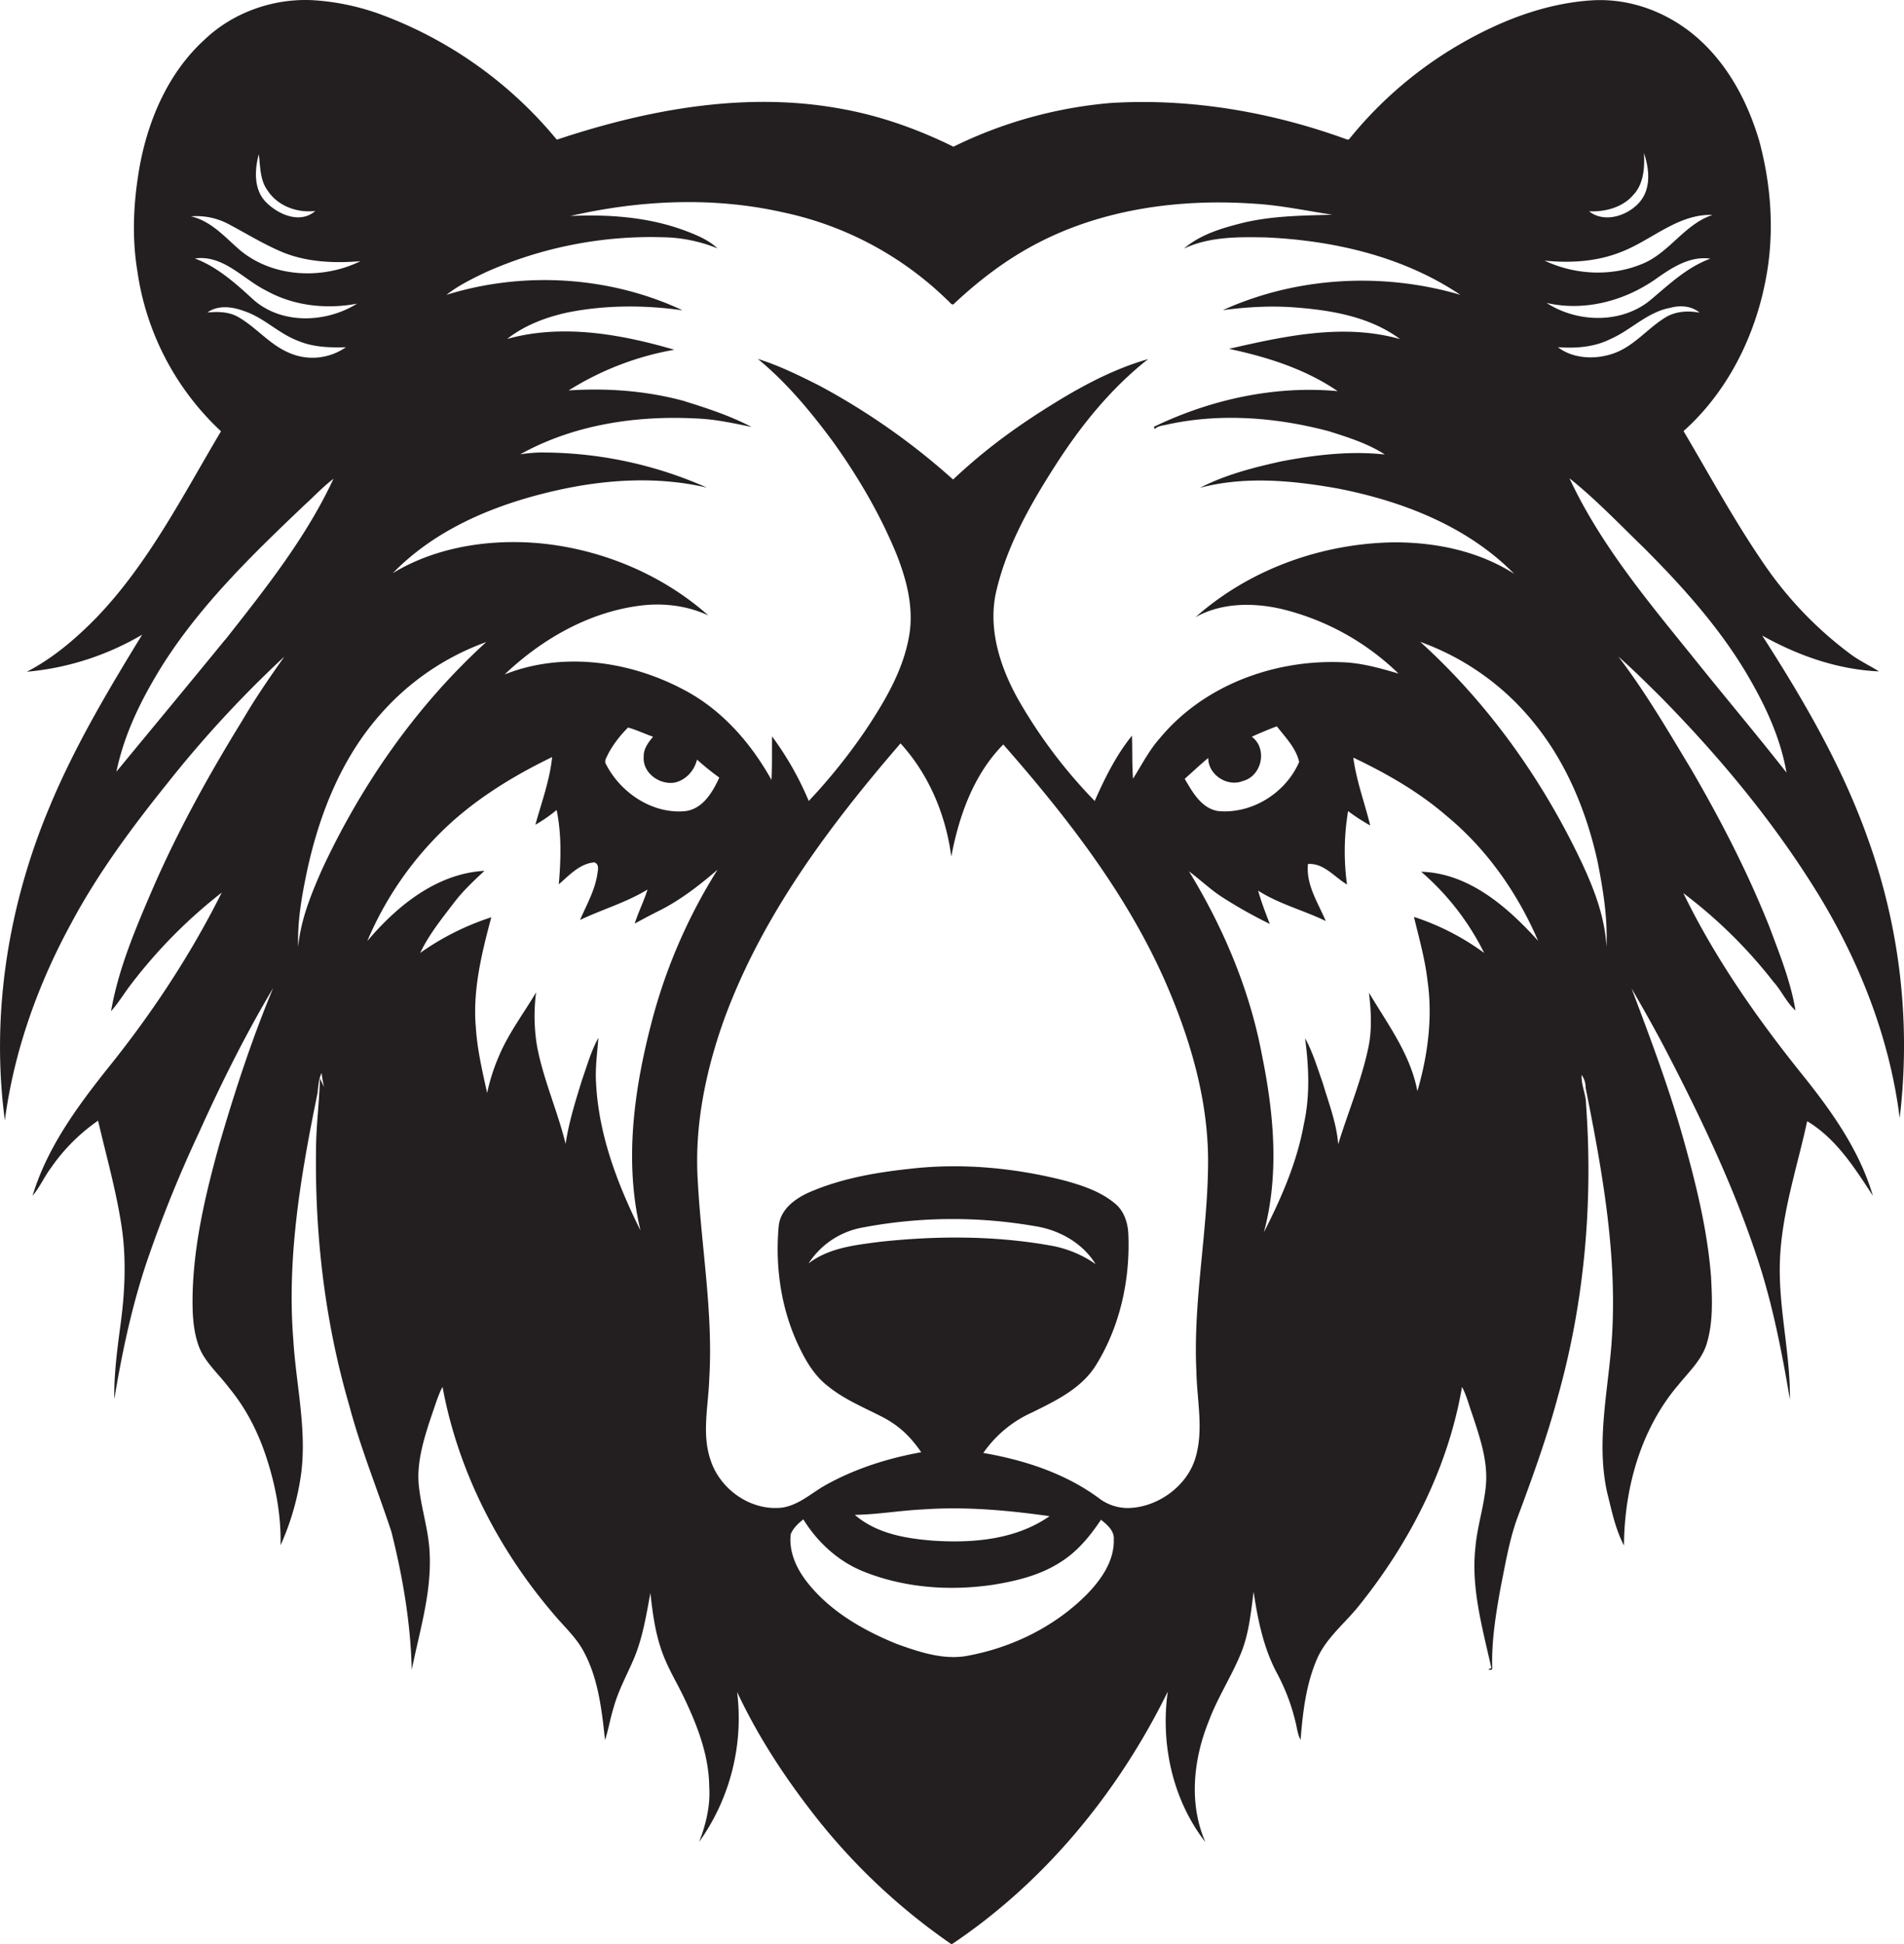 <svg id="Layer_1" data-name="Layer 1" xmlns="http://www.w3.org/2000/svg" viewBox="0 0 1058 1080"><title>biseeise_Bear_flat_black_logo_White_background_f59bd300-c3b8-4202-95de-971d23e4d110</title><path d="M1011.7,499c22.4,37.3,38.5,78.8,43.9,122.1a338.4,338.4,0,0,0-17.8-155.5c-14.2-40-35.7-76.9-58.6-112.5,19.9,11.1,41.9,18.9,64.9,19.9-5.6-3.5-11.7-6.3-16.9-10.4a209.8,209.8,0,0,1-47.5-50c-16.1-23.5-29.7-48.6-44.2-73.1,24.4-21.8,39.7-52.5,45.7-84.4,4.9-25.4,3.1-51.8-3.6-76.7-6.2-21.1-16.8-41.4-33.2-56.3S906.3-1.2,884.4.2c-26.1,1.7-51,11.5-73.4,24.5a222.4,222.4,0,0,0-61.4,52.7l-0.8.2C707,62.3,662,54.5,617.4,57.2a245,245,0,0,0-87.6,24.3c-19.3-9.5-39.8-16.9-61-20.8-53.4-10.2-108.4-.1-159.4,16.9A230.3,230.3,0,0,0,213.4,8.7,133.2,133.2,0,0,0,173.8.1c-21.8-1.1-44.1,6.7-60,21.8-20.4,18.5-31.7,45-36.4,71.7-3.2,18.7-4.2,38-1.1,56.8a150.6,150.6,0,0,0,46.5,89.2c-21.1,35.5-40.1,73.1-68.9,103.2-11.5,11.8-24.3,22.8-39,30.4a153.1,153.1,0,0,0,64.1-20.6c-19.2,31.3-38.1,63.1-52.1,97.2C4.4,504-5.1,564,2.7,622.4c5.1-38.6,18.5-75.9,37.1-109.9,14.9-27.8,33.8-53.2,53.5-77.7A628,628,0,0,1,158,364.8c-8.2,11.6-16.2,23.2-23.3,35.4-18.4,29.8-35.4,60.5-49.4,92.5-9.6,22.3-19.4,45-23.6,69.1,4.1-4.6,7.3-10,11-14.8a278.9,278.9,0,0,1,50.5-51.1c-17.6,35.2-39.5,68.2-64.2,98.7-16.7,21.1-33,43.5-40.9,69.7,4.1-4.8,6.5-10.6,10.3-15.6a102.8,102.8,0,0,1,26.1-26.1c4.5,19.4,10,38.6,13,58.3,2.7,17.6,2,35.6-.3,53.3-1.9,14.3-3.9,28.6-3.7,43.1,4.5-26.9,10.2-53.8,19.2-79.6a708.9,708.9,0,0,1,27.7-68.1c12.4-27.5,25.9-54.7,41.4-80.7-11.9,28.5-21.5,57.9-30.1,87.5-7.6,27.5-14.3,55.7-14.7,84.4-0.1,9.1.3,18.5,3.5,27.2s11.3,15.6,17,23.3c8.5,10.3,14.8,22.2,19.3,34.8,5.9,16.8,9.5,34.6,9.1,52.4A145.8,145.8,0,0,0,167.3,819c3.3-25-2.8-49.7-4.3-74.5-3.7-46.1,4.2-92,13.4-137,0.5-3.9.6-7.9,2.3-11.4a58.8,58.8,0,0,0,1.4,7.9l-2.3-4.8c-0.4,13.4-2.2,26.8-2.2,40.2-0.6,47.7,5.1,95.6,18.5,141.5,6.3,23.8,15.7,46.7,23.4,70.1,6.3,25.1,10.7,50.8,11.3,76.7,4.2-21,10.8-41.9,10-63.5-0.3-13.3-4.8-26-6.1-39.2s3.3-27.3,7.7-40.3c1.7-4.8,3.1-9.7,5.5-14.2,8.7,47.1,31.3,90.9,62.5,127.1,5.6,6.6,12.2,12.6,16.2,20.4,7.9,14.9,9.8,32.1,11.6,48.7,1.9-5.9,2.9-12,4.7-17.8,2.4-8.9,6.8-17.1,10.5-25.5,5.5-12.1,7.6-25.4,10-38.4,1.2,10.8,2.6,21.6,6.2,31.9s8.6,17.9,12.8,26.9c7.3,15.3,13.5,31.6,13.7,48.8,0.7,10.5-1.8,20.9-5.6,30.7a118.5,118.5,0,0,0,21.1-83.3c10.7,22.9,24.5,44.4,39.9,64.5a344.7,344.7,0,0,0,79.3,75.7c51.9-34.7,92.7-84.6,120.1-140.4-4.1,29.1,2.7,60.2,20.9,83.6-9.3-21.3-6.7-45.9,1.8-67,4.9-13.2,12.7-25,18-38,4.4-10.8,5.5-22.6,7-34.1,2.3,15.5,5.5,31.3,13,45.3a111.9,111.9,0,0,1,10.5,28c0.7,3,1.1,6.2,2.6,9,1.2-15.2,3-30.8,9.1-44.9,5.2-12,15.9-20.1,23.8-30.2,28.1-35.1,49.2-76.5,56.8-121,2.5,4.7,3.8,10,5.6,15,4.2,12.7,8.8,25.8,7.7,39.3-1,11.9-4.9,23.3-5.9,35.3-2.4,22.6,4.1,44.8,8.9,66.6l-1.8.8c0.8,0.1,2,.6,2.3-0.5-0.5-15.2,2-30.3,4.7-45.3,2.6-12.8,4.7-25.7,9.1-38,8.4-22.5,16.6-45.1,22.8-68.3,14.7-52.5,19.5-107.7,15.5-162.1,0-5.5-2.8-10.5-2.4-16.1a12.3,12.3,0,0,1,2.2,7.2c9.4,47,18.1,94.9,14.3,143-2.2,27.2-8.4,54.8-2.3,82,2.5,9.9,4.5,20.1,9.3,29.2,0.2-31.8,9.3-64.7,30.2-89.2,5.9-7.3,13.2-14,15.9-23.3,3.5-11.8,2.9-24.4,2.3-36.5-1.9-24.8-7.7-49.1-14.3-72.9-8.1-29.8-19-58.7-29.9-87.6,6.6,11.4,13.1,22.9,19.2,34.6,20.6,39.7,39.9,80.3,53.2,123.1,7,23.1,11.6,46.9,15.6,70.7,0.3-26.2-6.7-51.9-5.5-78.2s9.6-51,15.1-76.4c16.2,9.7,26.4,26,36.5,41.4-7.6-25.9-23.8-48.2-40.6-69-24.6-30.8-47.4-63.5-64.7-99.1a267.8,267.8,0,0,1,50.1,49.3c4.5,5,7.2,11.4,12.2,15.9-2.6-15.9-8.7-31-14.3-46-12-30.3-27-59.4-43.4-87.6-12.9-21.4-25.5-43.1-40.7-63,8,7,15.5,14.5,23.1,22C956,420.9,986.8,458,1011.7,499ZM925.2,176.5C916,182.2,909,191,899,195.4s-23.9,4.7-33.3-2.5c9.9,0.7,20.1,0,29.1-4.5,11.5-5,20.6-15.1,33.4-17.4,5.5-1.5,11.7-1.1,16.2,2.7C937.9,172.5,930.9,172.9,925.2,176.5Zm-7.5-10.3c-16.1,13.8-41,13.3-58.3,2.1,20.9,4.8,43-1,60.4-13.1,8.9-6.3,19-13.1,30.6-11.5C937.6,148.4,927.8,157.7,917.7,166.2Zm-9.3-58.8c5.1-6.3,5.5-14.7,5.1-22.4,2.9,8.6,4.1,19.3-2.1,26.9s-19.5,12.5-28.4,5.5C892.2,117.8,902.4,115.1,908.3,107.4Zm-7.9,32.7c17.2-6.5,31.7-21.3,51.1-20.7-15.7,5.2-24.1,21.3-39.3,27.3-17.2,7.1-37.3,6-54-1.9C872.5,146.2,887.1,145.4,900.5,140.1ZM299.4,251.4a87.7,87.7,0,0,0-10.3,1c29.6-16.5,64.5-21.7,98-19.9,10.3,0.4,20.4,2.6,30.5,4.7-12-6.3-25-10.5-37.8-14.5-20.7-5.6-42.4-7.2-63.8-5.8a163.5,163.5,0,0,1,58.7-22.6c-29.9-8.7-62.3-14.5-92.9-6,9.7-7.6,21.6-12.1,33.6-14.7,21-4.2,42.7-4.2,63.9-1.2-40.5-19-88.5-21.9-131.2-8.6,6.6-5.2,14.2-8.9,21.7-12.5A225.1,225.1,0,0,1,368,131.8a83.6,83.6,0,0,1,30.7,6.2c-5-4.7-11.3-7.3-17.6-9.7-20.4-7.7-42.6-9.3-64.2-8.3,38.4-8.8,78.8-10.8,117.4-2.2a185.7,185.7,0,0,1,92.2,49c1.1,0.7,2.5,3.6,3.9,1.7,14-13.1,29.4-24.8,46.5-33.6,36.9-19.1,79.6-24.6,120.6-21.7,14.4,0.9,28.5,3.9,42.8,6.1-17.3.5-34.8,0.6-51.6,5-10.9,2.8-22.1,6.3-30.8,13.8,14.2-6.7,30.3-6.5,45.6-6.2,37.7,1.7,76.3,10.6,108,31.9-43.1-12.7-91-10.1-132,8.5,13.7-1.8,27.6-2.6,41.4-1.4,19.9,1.6,40.7,5.3,57.1,17.5-31.4-8.9-64.1-1.7-95.1,5.4,21.2,4.5,42.4,11.2,60.4,23.5-35-3.2-70.5,4.6-102.1,19.8l0.4,1.3c2-2,5.1-2,7.7-2.7,29.4-6.3,60.2-3.8,89.2,3.9,10.7,3.4,21.6,6.8,31,12.9-19.2-2.1-38.6.2-57.4,3.8-15.5,3.4-31.1,7.4-45.3,14.7,24.9-6.6,51.1-4.1,76.1.3,36.1,7,72.3,20.9,98.5,47.5-19.7-12.6-43.3-17.5-66.5-17.5-40.1.5-80.4,14.8-110.6,41.6,14.4-8.1,31.9-8.2,47.7-4.6a140.7,140.7,0,0,1,65.1,35.9c-10.3-3-20.7-6-31.6-6.3-37.5-1.5-76.6,12.8-100.9,42.1-6.1,6.8-10.2,15-15,22.6-0.6-7.9-.3-15.9-0.6-23.9-8.8,10.9-15.1,23.6-20.7,36.3a279.5,279.5,0,0,1-42.9-57.1c-10.1-18.3-16.8-39.9-11.5-60.7,6.1-25.1,19.2-47.9,33.1-69.5s30.6-42.2,51-58.2c-21.4,6.1-40.9,17.2-59.5,29.1s-33.9,23.7-48.9,37.8a380.1,380.1,0,0,0-74.2-52.1c-11.1-5.6-22.4-11.2-34.3-14.9,16.1,13.2,29.4,29.3,41.7,45.9,13.9,19.4,26.1,40.1,35.2,62.2,5.8,14.5,10,30.5,7.1,46.2-3.3,18.6-13.1,35.3-23.4,50.9A317.5,317.5,0,0,1,449.4,445,172.1,172.1,0,0,0,429,409.1c-0.1,8.1.1,16.1-.3,24.2-11.6-20.8-28-39.5-49.5-50.5-29.9-15.7-66.9-20.8-98.8-8.1,20.2-19.2,45.7-34,73.6-38,13.4-2,27.3-.5,39.6,5.2-23-20.4-52.1-33.6-82.3-38.6s-65.4-1.7-93,15.1c24.4-25.1,58-38.6,91.6-46.1,27.1-6,55.6-7.8,82.9-1.4A225.6,225.6,0,0,0,299.4,251.4ZM695.6,409.3c4.6-2.1,9.2-4,13.9-5.8,4.7,6.1,10.7,12.1,12.4,19.8-7.4,17.2-26.2,29-44.9,27.3-9.4-1.4-14.3-10.5-18.7-17.9,4.4-3.9,8.6-7.9,13.1-11.6-0.1,9.3,10.6,16.3,19.2,12.8C701.2,431.2,704.5,415.9,695.6,409.3ZM375.2,434.7c6.1-1.5,10.7-6.7,12.1-12.7A149.9,149.9,0,0,0,399.7,432c-3.7,8-9,17.2-18.6,18.6-18.3,1.9-36.1-10-44.3-25.9-1.4-2.1.6-4.3,1.3-6.2A62.4,62.4,0,0,1,349,404.2c4.8,1.3,9.2,3.5,13.9,5.1-2.7,3.2-5.4,6.8-5.2,11.2C357,429.5,366.8,436.4,375.2,434.7ZM143.8,85.7c0.9,6.8.6,14.2,4.8,20,5.7,8.8,16.5,12.7,26.6,11.5-8.4,7.4-20.6,2-27.4-4.9S141.4,94.6,143.8,85.7ZM127,124.5c10.2,5.4,20,11.5,30.7,15.9,13.5,5.3,28.3,5.9,42.6,4.7-21.2,10.4-49,9.2-67.4-6.5-8.1-7.1-15.8-15.9-26.8-18.4A37.8,37.8,0,0,1,127,124.5Zm21.2,37.1c15.2,8.4,33.2,10.3,50.2,7.1-17.3,10.8-42.1,11.7-57.8-2.4-9.7-8.9-19.8-18-32.3-22.7C124.2,141.4,135.1,155.2,148.2,161.6Zm-32.9,12c5.9-4.3,13.8-3.2,20.3-.8,11,3.6,19.2,12.5,29.9,16.5,8.4,3.6,17.7,3.9,26.7,3.6a32.4,32.4,0,0,1-32.7,2.6c-10.2-4.7-17.4-13.8-27-19.3C127.2,173.1,121.1,173.1,115.3,173.6Zm9.7,181.9c-20,24.5-40.2,48.8-60.3,73.2,4.4-21.4,14.3-41.1,25.8-59.5,21.4-33.7,50.3-61.6,79-88.9,5.3-4.8,10.1-10,15.8-14.3C170.1,298.7,147.3,327.3,125.1,355.5Zm54.1,127.2c-6.1,13.8-12,28.1-13.4,43.3-0.5-13.9,1.9-27.6,4.7-41.1,6.7-31.6,18.9-62.9,40.4-87.4a142.3,142.3,0,0,1,59.4-40.8C231.6,391.8,201.1,435.5,179.1,482.7Zm183.8,82.1c-10.3,38.4-16.4,79.5-7,118.8-12.8-25.7-23.3-53.2-24.7-82.2-0.5-8.3.7-16.6,1.3-24.8-4.1,7.4-6.3,15.5-9.1,23.4-3.6,11.7-7.3,23.3-9.1,35.5-4.5-18.4-12.4-35.7-15.9-54.4a101.8,101.8,0,0,1-.5-29.8C291,563,282.6,574,277.3,586.6a106.3,106.3,0,0,0-6.6,20.6c-2.7-12.1-5.5-24.1-6.3-36.5-1.8-20.7,3.3-41.2,8.6-61.1a146,146,0,0,0-39.5,19.8c4.8-10.1,11.9-18.9,18.7-27.8,5-6.6,11-12.2,17-17.8-26.6,1.5-48.6,19.5-65.1,39a187.7,187.7,0,0,1,41.7-61.2c17.6-17.2,38.9-30.3,61-41-1.3,12.9-5.9,25.2-9.3,37.6a82.6,82.6,0,0,0,11.8-8.2c2.8,13.5,2.4,27.6,1.2,41.3,5.8-5,11.7-11.6,19.8-12.2,2.9,1.1,1.9,4.4,1.6,6.7-1.4,9-6,17-9.6,25.3,12.4-5.9,25.7-9.7,37.5-16.9-2,6.5-5.1,12.5-7.1,18.9,4.8-2.6,9.6-5.2,14.5-7.6,11.5-5.9,21.7-13.9,31.5-22.3A302.6,302.6,0,0,0,362.9,564.8ZM618.9,855.3c0.3,11.9-6.9,22.1-14.8,30.3-17.6,17.8-41,29.4-65.5,34.1-13.7,2.9-27.5-1.8-40.3-6.4-19.5-7.9-38.7-19.1-51.3-36.3-5.1-7.1-8.7-15.9-7.6-24.7,1.4-3.4,4.2-6,7-8.2,7.9,12.8,19.5,23.4,33.5,29,22.7,9.1,48,10.9,72.1,7.3,12.9-2.1,26.1-5.3,37.2-12.5,9.4-5.8,16.5-14.5,22.6-23.6C615.1,847,619.3,850.4,618.9,855.3Zm-35.8-12.9c-18.9,13.1-42.8,15-65,13.5-15.1-1.2-31.2-4-43.1-14.3,12.5-.2,25-2.4,37.5-3C536,836.9,559.7,839,583.1,842.3ZM488.9,689.9c-13.7,1.8-28.3,3.3-39.6,12a45.3,45.3,0,0,1,29.8-19.9,267.7,267.7,0,0,1,96-.8c13.5,2.1,26.4,9.3,33.7,21.1A62.1,62.1,0,0,0,583.9,692C552.6,686.4,520.4,686.5,488.9,689.9Zm175.9,72c0.3,16.1,4.2,32.6-.6,48.3s-21.3,27.6-38,27.6a26.7,26.7,0,0,1-14.4-4.6c-19-14.4-42.2-22-65.4-26a65.5,65.5,0,0,1,26.9-22.4c13.4-6.6,27.9-13.5,35.9-26.7C622.4,736.7,628,711,627,686c-0.2-6.3-2.2-12.9-7.1-17.1-8.2-7-18.7-10.4-29-13.2-27.9-7-57.1-9.7-85.8-6.3-18.6,2-37.3,5.3-54.5,12.6-8.3,3.5-17,9.6-17.9,19.3-2.1,23.2,1.5,47.1,11.9,68.1,3.8,7.8,8.6,15.5,15.6,20.8,9,7.3,19.8,11.7,29.9,16.9s16.2,11.6,21.8,19.7c-18.9,3.4-37.4,9.3-54.1,18.8-7.3,4.3-14,10.4-22.7,11.9-17.3,2.3-34.6-9.6-40.1-25.9-5.2-14.6-1.4-30.3-.9-45.3,2.3-37.1-4.5-73.9-6.4-110.9-1.8-30.1,4.4-60.1,14.4-88.3,21-57.9,58.4-107.9,98.3-154.1,15.8,17.3,25.2,39.8,28.2,62.9,4.3-22.7,12.4-45.6,28.9-62.3,35.1,40,68.3,82.6,89.9,131.5,14,32,24.2,66.4,23.9,101.6C671,685.1,662.9,723.3,664.8,761.9ZM789.7,484.3a143.6,143.6,0,0,1,35,45.1,138.3,138.3,0,0,0-39-20c2.8,11.7,6.1,23.2,7.5,35.2,3,20.6.2,41.7-5.6,61.6-3.8-20.4-16.5-37.2-26.9-54.7,1.2,10.3,1.8,20.9-.5,31.2-3.9,18.2-11.2,35.3-16.6,53-0.9-11.8-5.3-22.9-8.6-34.1-3-8.4-5.5-17-9.8-24.8,2.1,15.9,2.8,32.1-.7,47.8-3.8,21.1-12.5,41-22.2,60,8.7-32.3,5.5-66.3-1.1-98.6-6.8-36.2-21.4-70.6-40.5-101.9,6.6,4.9,12.5,10.7,19.5,15a260.7,260.7,0,0,0,25.4,14.2c-2.4-6.1-4.7-12.2-6.5-18.5,11.7,7.5,25.3,10.9,37.6,16.9-4.3-10.2-11.1-20.2-9.9-31.7,8.9-.6,14.7,7.3,21.7,11.4a135.5,135.5,0,0,1,.6-40.8,102.1,102.1,0,0,0,12.3,8c-3.1-12.6-7.7-24.8-9.4-37.7,18.3,8.7,36.2,18.9,51.6,32.2,22.5,18.5,39.6,42.9,51.1,69.6C837.7,503.9,816.3,485.1,789.7,484.3Zm103,42.8c-0.6-16.7-6.6-32.5-13.6-47.5-21.8-46.2-52-88.7-89.9-123a143.4,143.4,0,0,1,63.1,44.9c18.2,22.3,29.4,49.6,35.5,77.5C890.9,494.8,893.5,510.9,892.6,527ZM872.1,265.7c14.6,11.7,27.7,25.4,41.1,38.4,21.3,21.3,41.6,43.8,57.1,69.7,10.2,17.2,19,35.6,22.4,55.4-16.5-21-33.7-41.4-50.4-62.2C916.6,335.1,889.6,303.2,872.1,265.7Z" fill="#231f20"/></svg>